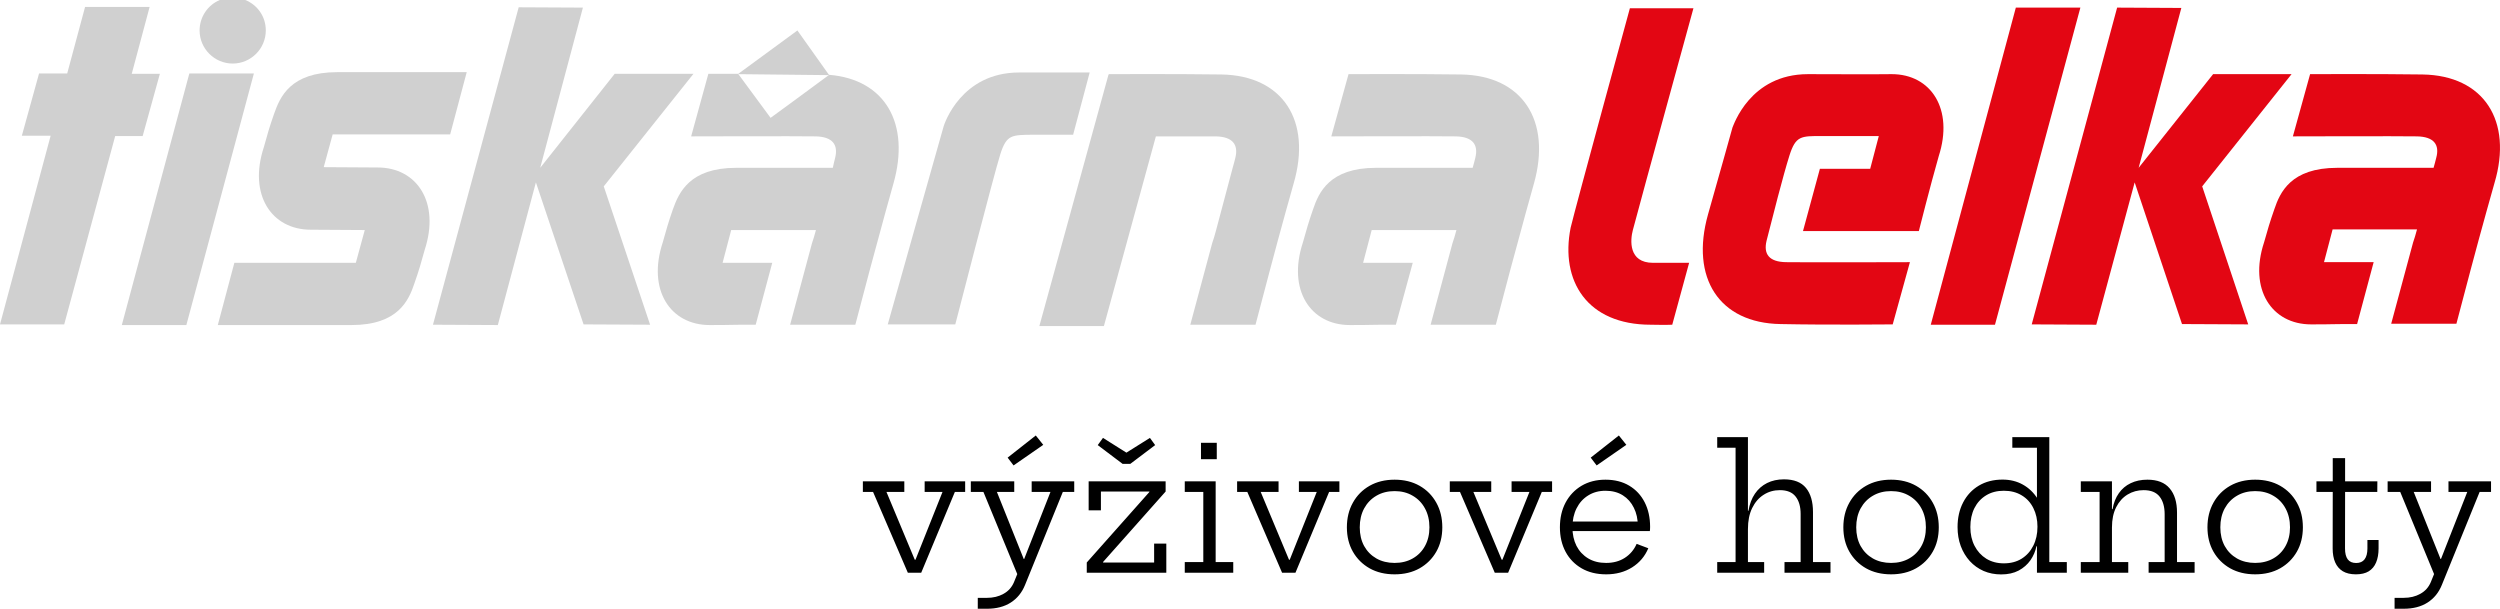 <?xml version="1.0" encoding="UTF-8" standalone="no"?>
<!-- Generator: Adobe Illustrator 27.6.1, SVG Export Plug-In . SVG Version: 6.00 Build 0)  -->

<svg
   version="1.1"
   id="Vrstva_1"
   x="0px"
   y="0px"
   viewBox="0 0 755.27 183.911"
   xml:space="preserve"
   sodipodi:docname="lelka-logo-01-vyh2b.svg"
   width="755.27"
   height="183.911"
   inkscape:version="1.4.1-rc (06eac75fbf, 2025-03-29)"
   xmlns:inkscape="http://www.inkscape.org/namespaces/inkscape"
   xmlns:sodipodi="http://sodipodi.sourceforge.net/DTD/sodipodi-0.dtd"
   xmlns="http://www.w3.org/2000/svg"
   xmlns:svg="http://www.w3.org/2000/svg"><defs
   id="defs9" /><sodipodi:namedview
   id="namedview9"
   pagecolor="#ffffff"
   bordercolor="#666666"
   borderopacity="1.0"
   inkscape:showpageshadow="2"
   inkscape:pageopacity="0.0"
   inkscape:pagecheckerboard="0"
   inkscape:deskcolor="#d1d1d1"
   showgrid="false"
   inkscape:zoom="0.78480166"
   inkscape:cx="778.54066"
   inkscape:cy="163.73564"
   inkscape:window-width="2560"
   inkscape:window-height="1371"
   inkscape:window-x="0"
   inkscape:window-y="0"
   inkscape:window-maximized="1"
   inkscape:current-layer="Vrstva_1" />
<style
   type="text/css"
   id="style1">
	.st0{fill:#E30613;}
	.st1{fill:#D0D0D0;}
</style>
<g
   id="g9"
   transform="translate(-5,-42.8)">
	<path
   class="st0"
   d="m 551.2,65.2 c 11.1,0 17.1,0.1 25.3,0 11.9,0 18.8,10.6 14.2,24.8 -2.6,9.1 -6,22.6 -6,22.6 h -35 l 5.1,-18.8 H 570 l 2.6,-9.9 c 0,0 -11.3,0 -17.2,0 -6.3,0 -7.9,-0.1 -9.8,5.9 -1.9,6 -5.2,19 -6.9,25.7 -1,4.1 0.8,6.4 5.8,6.5 5.1,0.1 37.5,0 37.5,0 l -5.2,18.8 c 0,0 -19.8,0.2 -33.9,-0.1 -18.5,-0.3 -27.3,-13.9 -21.9,-33.1 3.1,-10.9 7.3,-25.9 7.4,-26.3 0.3,-0.5 5.2,-16.1 22.8,-16.1"
   id="path1" />
	<path
   class="st0"
   d="m 736.9,65.3 c -14.1,-0.2 -34,-0.1 -34,-0.1 L 697.7,84 c 0,0 32.4,-0.1 37.5,0 5.1,0.1 6.9,2.5 5.8,6.5 -0.2,0.9 -0.5,1.9 -0.8,3 -2.3,0 -20.4,0 -29.1,0 -14.1,0 -17.3,7.5 -19,12.5 -1.4,4 -2,6.1 -3.1,10 -4.7,14.2 2.3,24.8 14.2,24.8 7.8,0 3.9,-0.1 13.9,-0.1 l 5,-18.7 c -5.9,0 -15,0 -15,0 l 2.6,-9.9 h 25.5 c -0.4,1.5 -0.8,2.9 -1.2,4 l -6.6,24.5 h 19.7 c 0,0 4.2,-15.9 4.3,-16.3 0.1,-0.5 4.1,-15.3 7.2,-26.2 5.6,-18.8 -3.2,-32.5 -21.7,-32.8"
   id="path2" />
	<polygon
   class="st0"
   points="614,45.1 633.5,45.1 607.7,140.9 588.3,140.9 "
   id="polygon2" />
	<polygon
   class="st0"
   points="638.3,140.9 618.8,140.8 644.6,45.1 664,45.2 651.1,93.5 673.6,65.2 697.3,65.2 670.3,99.1 684.2,140.8 664.2,140.7 649.9,97.9 "
   id="polygon3" />
	<path
   class="st0"
   d="m 510.2,140.9 c 0,0 -1.7,0.1 -6.5,0 -19.2,0 -27.4,-13.2 -24.2,-29.3 1.5,-6.3 17.9,-66.3 17.9,-66.3 h 19.2 c 0,0 -15.5,56.4 -18.3,67 -0.8,3 -1.4,9.9 6.1,9.9 7.1,0 10.9,0 10.9,0 z"
   id="path3" />
	<polygon
   class="st1"
   points="5,140.8 24.4,140.8 39.8,83.9 48.1,83.9 53.3,65.1 44.8,65.1 50.2,44.9 30.7,44.9 25.3,65 16.8,65 11.6,83.8 20.3,83.8 "
   id="polygon4" />
	<path
   class="st1"
   d="m 312.9,64.7 c -17.6,0 -22.6,15.6 -22.8,16.2 -0.2,0.5 -16.9,59.9 -16.9,59.9 h 20.4 c 0,0 11.7,-45.4 13.6,-51.4 1.9,-6 3.5,-5.8 9.8,-5.9 4.7,0 9,0 12.2,0 l 5,-18.8 c -8.2,0 -10.2,0 -21.3,0"
   id="path4" />
	<path
   class="st1"
   d="m 255.5,65.4 c -7.8,5.8 -17.7,13 -17.7,13 0,0 -7,-9.5 -9.8,-13.3 -5.3,0 -9,0 -9,0 L 213.8,84 c 0,0 32.4,-0.1 37.6,0 5.1,0.1 6.9,2.5 5.9,6.5 -0.2,0.9 -0.5,1.9 -0.7,3 -2.3,0 -20.5,0 -29.2,0 -14.1,0 -17.3,7.5 -19.1,12.5 -1.4,4 -2,6.2 -3.1,10.1 -4.7,14.3 2.3,24.9 14.2,24.9 7.8,0 3.9,-0.1 13.9,-0.1 l 5,-18.7 c -5.9,0 -15,0 -15,0 l 2.6,-9.9 h 25.6 c -0.4,1.5 -0.8,2.9 -1.2,4 l -6.6,24.6 h 19.7 c 0,0 4.2,-15.9 4.3,-16.3 0.2,-0.5 4.1,-15.4 7.2,-26.3 5.2,-18.2 -2.5,-31.5 -19.4,-32.9"
   id="path5" />
	<path
   class="st1"
   d="m 141,83.4 5,-18.8 c -2.3,0 -30.3,0 -39.1,0 -14.2,0 -17.3,7.5 -19.1,12.6 -1.4,4 -2,6.1 -3.1,10.1 -4.7,14.3 2.3,24.9 14.2,24.9 0.5,0 16.3,0.1 16.3,0.1 l -2.7,9.9 H 75.8 l -5,18.8 c 2.3,0 31.7,0 40.4,0 14.1,0 17.3,-7.5 19,-12.6 1.4,-4 2,-6.1 3.1,-10.1 C 138,104 131,93.4 119.1,93.4 c -0.5,0 -16.3,-0.1 -16.3,-0.1 l 2.7,-9.9 z"
   id="path6" />
	<path
   class="st1"
   d="m 446.4,65.3 c -14.1,-0.2 -34,-0.1 -34,-0.1 L 407.2,84 c 0,0 32.4,-0.1 37.6,0 5.1,0.1 6.9,2.5 5.9,6.5 -0.2,0.9 -0.5,1.9 -0.8,3 -2.3,0 -20.5,0 -29.2,0 -14.1,0 -17.3,7.5 -19,12.5 -1.4,4 -2,6.2 -3.1,10.1 -4.7,14.3 2.3,24.9 14.2,24.9 7.8,0 3.9,-0.1 13.9,-0.1 l 5.1,-18.7 c -5.9,0 -15,0 -15,0 l 2.6,-9.9 H 445 c -0.4,1.5 -0.8,2.9 -1.2,4 l -6.6,24.6 h 19.7 c 0,0 4.2,-15.9 4.3,-16.3 0.2,-0.5 4.1,-15.4 7.2,-26.3 5.4,-19.1 -3.5,-32.7 -22,-33"
   id="path7" />
	<polygon
   class="st1"
   points="62.2,65 81.7,65 61.3,141 41.8,141 "
   id="polygon7" />
	<path
   class="st1"
   d="m 374,65.3 c -14.2,-0.2 -34,-0.1 -34,-0.1 v 0.1 h -0.1 l -20.9,76 h 19.5 L 354.2,84 c 7.9,0 15.8,0 18.1,0 5.1,0.1 6.9,2.5 5.9,6.5 -0.2,0.9 -0.5,1.9 -0.8,3 l -5,18.8 c -0.4,1.5 -0.8,2.9 -1.2,4 l -6.6,24.6 h 19.7 c 0,0 4.2,-15.9 4.3,-16.3 0.1,-0.5 4.1,-15.4 7.2,-26.3 5.6,-19.1 -3.3,-32.7 -21.8,-33"
   id="path8" />
	<polygon
   class="st1"
   points="155.4,141 135.8,140.9 161.7,45 181.1,45.1 168.2,93.5 190.7,65.1 214.5,65.1 187.4,99.1 201.4,140.9 181.3,140.8 166.9,97.9 "
   id="polygon8" />
	<path
   class="st1"
   d="m 85.3,52 c 0,5.5 -4.5,10 -10,10 -5.5,0 -10,-4.5 -10,-10 0,-4.1 2.5,-7.7 6.1,-9.2 h 7.7 c 3.7,1.5 6.2,5 6.2,9.2"
   id="path9" />
	<polygon
   class="st1"
   points="245.9,52 255.5,65.5 227.9,65.2 "
   id="polygon9" />
</g>
<path
   d="m 279.345,145.41 h 12.237 v 3.215 h -3.111 l -10.163,24.396 h -4.044 l -10.5,-24.396 h -3.085 v -3.215 h 12.522 v 3.215 h -5.393 l 10.189,24.396 -3.5,-3.915 h 3.552 l -3.033,3.915 9.722,-24.396 h -5.393 z m 32.33,0 h 12.859 v 3.215 h -3.448 l -11.407,28.078 q -1.4,3.474 -4.33,5.341 -2.904,1.867 -7.233,1.867 h -2.722 v -3.293 h 2.722 q 2.904,0 5.056,-1.219 2.178,-1.193 3.163,-3.526 l 1.97,-4.848 -0.648,3.215 -10.552,-25.615 h -3.811 v -3.215 h 13.119 v 3.215 h -5.237 l 9.307,23.256 -3.396,-3.007 h 3.578 l -1.944,1.763 8.633,-22.011 h -5.678 z m 1.244,-13.845 2.256,2.826 -8.97,6.222 -1.789,-2.359 z m 28.545,8.582 h -2.307 l -7.519,-5.678 1.581,-2.178 7.078,4.459 7.104,-4.459 1.581,2.178 z m -13.145,29.789 18.926,-21.311 v -1.115 l 4.9,0.985 -18.9,21.285 v 1.244 z m 23.826,-24.526 v 3.085 h -19.548 v 5.678 h -3.707 v -8.763 z m -3.474,18.822 h 3.682 v 8.789 h -24.033 v -3.085 h 20.352 z m 18.589,5.574 h 5.315 v 3.215 h -14.648 v -3.215 h 5.6 v -21.182 h -5.6 v -3.215 h 9.333 z m -4.433,-36.037 h 4.77 v 4.952 h -4.77 z m 29.579,11.641 h 12.237 v 3.215 h -3.111 l -10.163,24.396 h -4.044 l -10.5,-24.396 h -3.085 v -3.215 h 12.522 v 3.215 h -5.393 l 10.189,24.396 -3.5,-3.915 h 3.552 l -3.033,3.915 9.722,-24.396 h -5.393 z m 28.912,28.104 q -4.304,0 -7.544,-1.815 -3.241,-1.841 -5.056,-5.03 -1.815,-3.189 -1.815,-7.363 0,-4.2 1.815,-7.441 1.815,-3.267 5.056,-5.107 3.241,-1.841 7.544,-1.841 4.304,0 7.544,1.841 3.241,1.841 5.056,5.107 1.815,3.241 1.815,7.441 0,4.174 -1.815,7.363 -1.815,3.189 -5.056,5.03 -3.241,1.815 -7.544,1.815 z m 0,-3.448 q 3.111,0 5.47,-1.348 2.385,-1.348 3.707,-3.759 1.348,-2.437 1.348,-5.652 0,-3.241 -1.348,-5.704 -1.322,-2.463 -3.707,-3.837 -2.359,-1.4 -5.47,-1.4 -3.111,0 -5.496,1.4 -2.359,1.374 -3.707,3.837 -1.322,2.463 -1.322,5.704 0,3.215 1.322,5.652 1.348,2.411 3.707,3.759 2.385,1.348 5.496,1.348 z m 35.342,-24.656 h 12.237 v 3.215 h -3.111 l -10.163,24.396 h -4.044 l -10.5,-24.396 h -3.085 v -3.215 h 12.522 v 3.215 h -5.393 l 10.189,24.396 -3.5,-3.915 h 3.552 l -3.033,3.915 9.722,-24.396 h -5.393 z m 28.575,28.104 q -4.278,0 -7.415,-1.815 -3.137,-1.815 -4.848,-5.004 -1.711,-3.215 -1.711,-7.389 0,-4.226 1.711,-7.467 1.737,-3.241 4.822,-5.082 3.111,-1.841 7.233,-1.841 4.148,0 7.182,1.815 3.033,1.815 4.667,5.03 1.633,3.215 1.633,7.415 0,0.493 -0.026,0.778 0,0.285 -0.052,0.493 h -3.682 q 0.026,-0.311 0.026,-0.674 0.026,-0.389 0.026,-0.881 0,-3.085 -1.193,-5.47 -1.167,-2.411 -3.344,-3.785 -2.178,-1.374 -5.237,-1.374 -2.981,0 -5.237,1.426 -2.256,1.4 -3.5,3.889 -1.244,2.463 -1.244,5.73 0,3.163 1.219,5.6 1.244,2.411 3.526,3.785 2.281,1.374 5.419,1.374 3.267,0 5.652,-1.53 2.411,-1.556 3.578,-4.226 l 3.526,1.322 q -1.53,3.656 -4.9,5.782 -3.344,2.1 -7.83,2.1 z m -11.615,-13.067 v -2.878 h 23.696 l 1.089,2.878 z m 15.452,-28.882 2.256,2.826 -8.97,6.222 -1.789,-2.359 z m 38.993,38.241 h 4.9 v 3.215 h -14.182 v -3.215 h 5.548 v -34.533 h -5.548 v -3.215 h 9.282 z m 15.919,0 v -14.519 q 0,-3.37 -1.53,-5.289 -1.504,-1.919 -4.744,-1.919 -2.722,0 -4.9,1.4 -2.178,1.374 -3.474,4.019 -1.27,2.619 -1.27,6.326 l -0.881,-5.522 h 1.037 q 0.519,-3.033 1.944,-5.133 1.452,-2.126 3.682,-3.241 2.23,-1.115 5.107,-1.115 4.511,0 6.637,2.593 2.126,2.593 2.126,7.285 v 15.115 h 5.289 v 3.215 h -13.896 v -3.215 z m 27.321,3.707 q -4.304,0 -7.544,-1.815 -3.241,-1.841 -5.056,-5.03 -1.815,-3.189 -1.815,-7.363 0,-4.2 1.815,-7.441 1.815,-3.267 5.056,-5.107 3.241,-1.841 7.544,-1.841 4.304,0 7.544,1.841 3.241,1.841 5.056,5.107 1.815,3.241 1.815,7.441 0,4.174 -1.815,7.363 -1.815,3.189 -5.056,5.03 -3.241,1.815 -7.544,1.815 z m 0,-3.448 q 3.111,0 5.47,-1.348 2.385,-1.348 3.707,-3.759 1.348,-2.437 1.348,-5.652 0,-3.241 -1.348,-5.704 -1.322,-2.463 -3.707,-3.837 -2.359,-1.4 -5.47,-1.4 -3.111,0 -5.496,1.4 -2.359,1.374 -3.707,3.837 -1.322,2.463 -1.322,5.704 0,3.215 1.322,5.652 1.348,2.411 3.707,3.759 2.385,1.348 5.496,1.348 z m 44.074,2.956 v -10.319 l 0.156,-2.022 v -3.293 l -0.156,-3.63 v -18.485 h -7.441 v -3.215 h 11.174 v 37.748 h 5.289 v 3.215 z m -10.396,-28.13 q 3.422,0 6.119,1.504 2.722,1.504 4.485,4.304 1.763,2.774 2.333,6.663 l -2.385,1.789 q 0,-3.189 -1.244,-5.652 -1.219,-2.463 -3.5,-3.837 -2.281,-1.4 -5.419,-1.4 -3.085,0 -5.367,1.4 -2.281,1.4 -3.526,3.863 -1.219,2.463 -1.219,5.704 0,3.215 1.27,5.678 1.27,2.463 3.552,3.889 2.307,1.4 5.289,1.4 3.111,0 5.367,-1.4 2.281,-1.426 3.526,-3.915 1.27,-2.489 1.27,-5.73 l 0.57,5.885 h -0.881 q -0.467,2.281 -1.815,4.226 -1.348,1.919 -3.552,3.111 -2.204,1.167 -5.289,1.167 -2.878,0 -5.289,-1.037 -2.411,-1.063 -4.174,-2.981 -1.763,-1.944 -2.748,-4.563 -0.959,-2.619 -0.959,-5.73 0,-4.2 1.685,-7.441 1.685,-3.241 4.719,-5.056 3.059,-1.841 7.182,-1.841 z m 33.056,24.915 h 4.926 v 3.215 h -14.337 v -3.215 h 5.678 v -21.182 h -5.678 v -3.215 h 9.411 z m 15.919,0 v -14.441 q 0,-3.396 -1.53,-5.341 -1.53,-1.944 -4.822,-1.944 -2.67,0 -4.848,1.322 -2.178,1.322 -3.448,3.837 -1.27,2.515 -1.27,6.093 l -0.856,-5.522 h 1.037 q 0.493,-2.826 1.893,-4.796 1.4,-1.996 3.578,-3.033 2.204,-1.063 5.056,-1.063 4.511,0 6.715,2.619 2.23,2.593 2.23,7.337 v 14.933 h 5.315 v 3.215 h -13.896 v -3.215 z m 27.347,3.707 q -4.304,0 -7.544,-1.815 -3.241,-1.841 -5.056,-5.03 -1.815,-3.189 -1.815,-7.363 0,-4.2 1.815,-7.441 1.815,-3.267 5.056,-5.107 3.241,-1.841 7.544,-1.841 4.304,0 7.544,1.841 3.241,1.841 5.056,5.107 1.815,3.241 1.815,7.441 0,4.174 -1.815,7.363 -1.815,3.189 -5.056,5.03 -3.241,1.815 -7.544,1.815 z m 0,-3.448 q 3.111,0 5.47,-1.348 2.385,-1.348 3.707,-3.759 1.348,-2.437 1.348,-5.652 0,-3.241 -1.348,-5.704 -1.322,-2.463 -3.707,-3.837 -2.359,-1.4 -5.47,-1.4 -3.111,0 -5.496,1.4 -2.359,1.374 -3.707,3.837 -1.322,2.463 -1.322,5.704 0,3.215 1.322,5.652 1.348,2.411 3.707,3.759 2.385,1.348 5.496,1.348 z m 27.145,-4.356 q 0,2.178 0.83,3.293 0.83,1.089 2.541,1.089 1.685,0 2.541,-1.115 0.856,-1.141 0.856,-3.267 v -2.567 h 3.37 v 2.541 q 0,2.489 -0.752,4.252 -0.726,1.737 -2.23,2.67 -1.504,0.907 -3.863,0.907 -2.411,0 -3.967,-0.933 -1.556,-0.959 -2.307,-2.696 -0.752,-1.737 -0.752,-4.174 l 0.026,-17.085 h -4.926 v -3.215 h 4.926 v -7 h 3.733 v 7 h 9.748 l -0.026,3.215 h -9.722 z m 31.254,-20.3 h 12.859 v 3.215 h -3.448 l -11.407,28.078 q -1.4,3.474 -4.33,5.341 -2.904,1.867 -7.233,1.867 h -2.722 v -3.293 h 2.722 q 2.904,0 5.056,-1.219 2.178,-1.193 3.163,-3.526 l 1.97,-4.848 -0.648,3.215 -10.552,-25.615 h -3.811 v -3.215 h 13.119 v 3.215 h -5.237 l 9.307,23.256 -3.396,-3.007 h 3.578 l -1.944,1.763 8.633,-22.011 h -5.678 z"
   id="text1"
   style="font-size:51.852px;line-height:1.25;font-family:'Hepta Slab';-inkscape-font-specification:'Hepta Slab';letter-spacing:0px;word-spacing:0px;stroke-width:0.54"
   aria-label="výživové hodnoty" /></svg>
